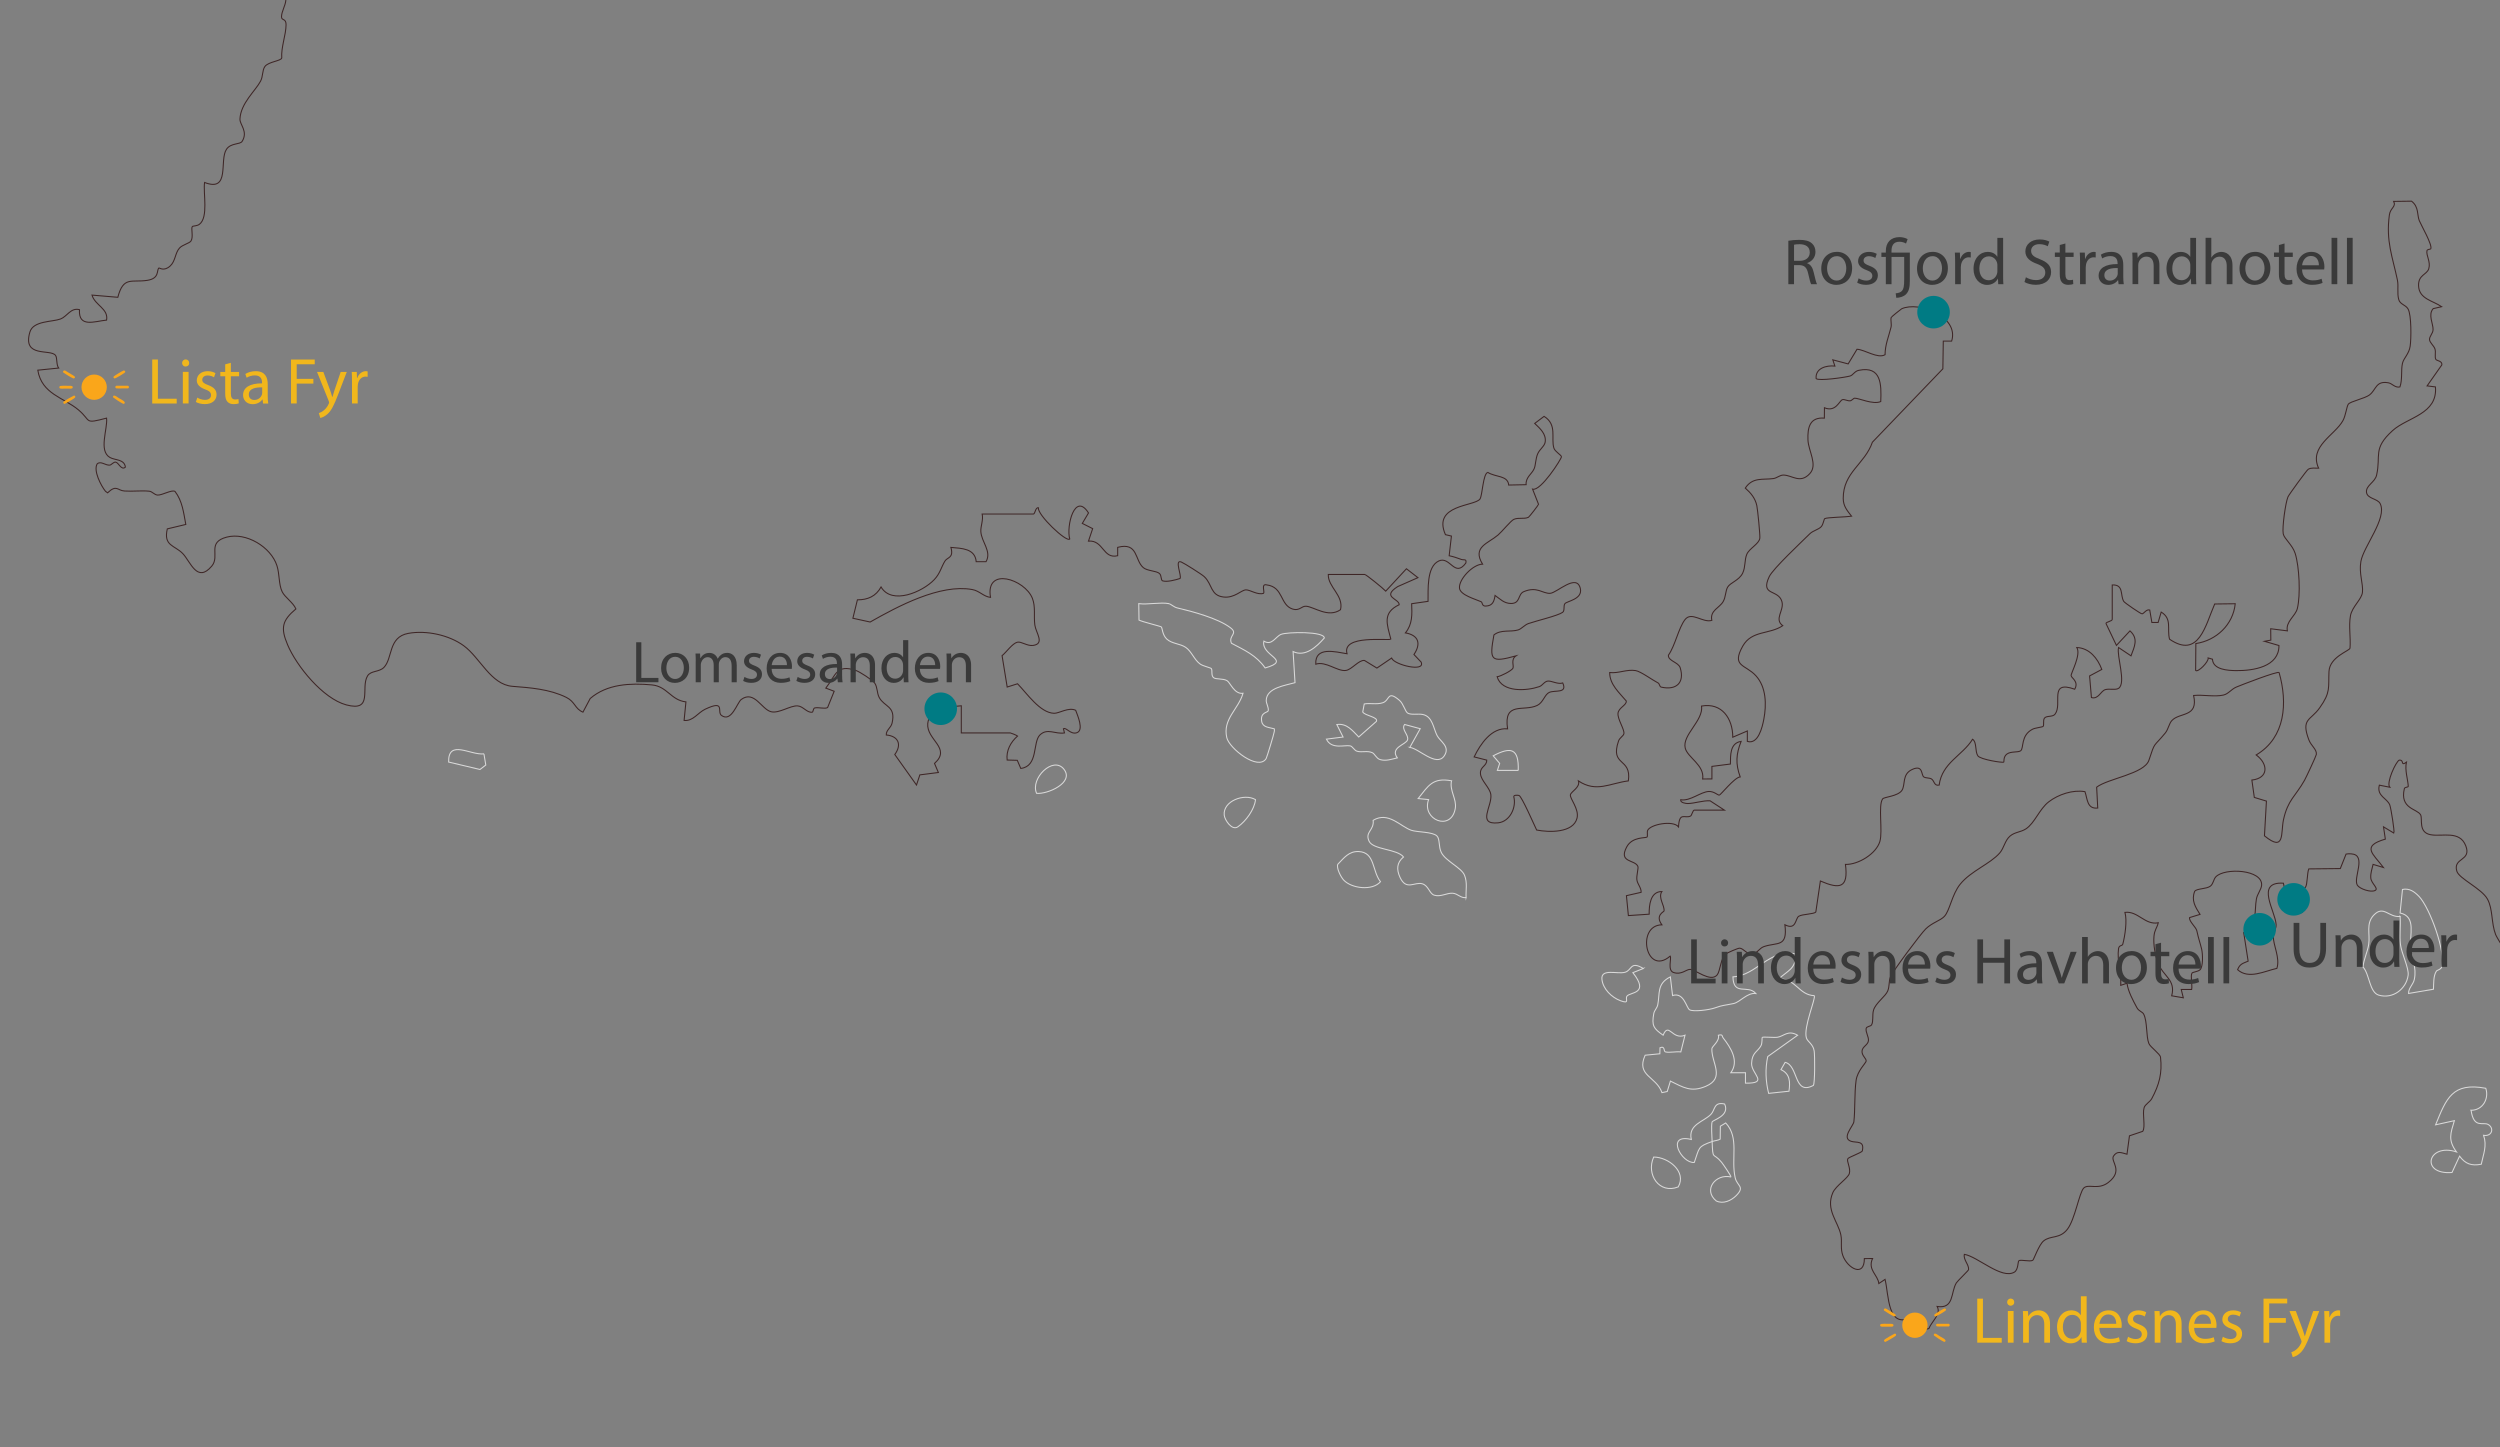 <?xml version="1.0" encoding="UTF-8"?>
<svg id="Layer_5" data-name="Layer 5" xmlns="http://www.w3.org/2000/svg" viewBox="0 0 953.2 551.82">
  <rect x="0" y="0" width="953.2" height="551.82" fill="#808080" stroke="none"/>
  <defs>
    <style>
      .cls-1 {
        fill: #faa61a;
      }

      .cls-2 {
        fill: #3a3a3a;
      }

      .cls-3 {
        fill: #007b84;
      }

      .cls-4 {
        stroke: #230000;
      }

      .cls-4, .cls-5 {
        fill: none;
        opacity: .7;
        stroke-miterlimit: 10;
        stroke-width: .4px;
      }

      .cls-5 {
        stroke: #fff;
      }

      .cls-6 {
        fill: #f1b71c;
      }
    </style>
  </defs>
  <path class="cls-4" d="M1103.82,375.12c-1.87-.07-10.08,1.82-10.61,1.3v-3.98s9.54,0,9.54,0c.2-3.91-2.21-4.87,0-8.74-3.55.59-13.81,1.22-11.84-5.06.31-.97,4.54-2.6,3.07-6.04l-6.33-1.63c6.15-11.4-7.22-12.42-5.57-2.83.2,1.18,1.6,2.16,1.45,3.08-.1.61-1.11,1.28-1.27,1.97-1.08,4.54,3.84,8.01,6.18,11.3h-5.57s.8,5.57.8,5.57c-1.54,1.39-12.36-6.9-11.15,1.57l-13.49.83,2.38,3.96c-1.81-.2-6.41.88-7.09-1.3-.33-1.04,1.97-12.65,3.11-14.2l-3.94-1.64c2.36-3.72.41-6.59.8-10.2.18-1.7,1.41-3.32,1.53-4.94.52-7.19-.55-5.5,1.66-13.37,1.57-5.58,1.11-12.28,6.34-15.92,1.19-.83,4.49-1.41,4.72-2.46-1.69-3.09-1.63-6.65-2.79-9.87-.93-2.6-3.74-5.75-4.18-7.74-2.11-9.36,1.12-17.57,9.43-22.04,1.26-.68,2.98-.2,4.38-1.19.7-.49,9.7-12.83,10.06-13.79.94-2.54.58-5.25,1.38-8.16,1.3-4.78,4.51-10.12,7.17-14.28l-3.15-1.98c.74,3.34-3.35,4.9-1.59,7.95l-2.26.1c-1.06,6.86-4.07,15.83-8.89,20.97-3.55,3.79-11.22,6.37-14.71,9.93-1.42,1.45-1.88,3.85-3.15,4.87-.87.69-1.95-.18-2-.09-.57,1.01-.62,8.01-.9,9.84-.3,1.9-2.63,9.18-1.49,10.04l2.37-.81.02,9.54,1.57-4.76c-.23,2.1.59,5.31-.37,7.17-.62,1.21-2.43,1.36-3.53,2.08-.62.41-.7,1.7-1.43,1.89-2.3.6-9.17-.79-9.61-.59-.11.05-.13.85-.47,1.06-.75.45-1.92.09-2.12.8-.47,1.66.64,3.82-1.16,5.88-1.54,1.77-1.79-2.16-3.55.4.8,2.87,3.38,1.82,5.18,3.57,1.5,2.39-1.55,4.43-1.1,6.58.42,2,5.17,6.66,6.04,9.07-1.34,1.98-1.03,8.07-1.74,9.07-.68.96-2.81.52-3.66,1.11-2.35,1.64.15,12.51.08,15.17-.04,1.64-1.38,2.65-1.39,3.15,0,.55,1.66,1.97,1.97,3.33.53,2.31,0,5.01.16,7.38l-7.58-2.35.43-10.36-8.65-1.7-.13-4.64c-1.68-.17-4.23.08-5.02-1.82-1.27-3.05,1.08-4.41,1.03-4.98s-1.91-.98-2.39-1.73c-1.38-2.13-.58-6.41-.71-8.96,2.7-.08,5.38-.57,7.12-2.82l-2.38-2.37,6.78-3.55-1.22-7.19,4.74-.04.83-3.93c-3.89.07-8.72-1.33-8.78,3.95l-2.34.02c-1.14-4.7-1.22-9.88-7.07-10.43l-.1-3.87-1.28,1.65-5.86-.86v18.29s-4.78,0-4.78,0l.04,2.81-5.6.36c-.02,2.34-.07,8.25-1.58,9.95-.8.9-6.06,2.86-7.39,2.64-1.47-.24-7.45-5-7.71-4.63l.78,5.56-5.56-1.58c-.44.4,4.98,9.22,5.65,10.48.34.64,1.49.7,1.53,1.17.17,1.86-1.28,5.46-.05,8.2-3.73.28-8.71,1.81-12.3,1.7s-7.31-2.87-11.52-1.67l.4-7.15c-2.72,1.78-1.67,4.83-2.74,7.48-.05.8-1.51.6-1.98.41-.57-.24-5.7-8.51-6.18-9.72-1.71-4.34-1.02-9.77-3.13-13.57-2.23-4.02-10.83-7.79-11.67-10.61-1.58-5.28,5.73-3.79,3.39-9.73-2.33-5.92-8.85-3.39-13.33-4.18-4.9-.86-3.02-6.05-3.89-7.62-1.3-2.32-8.01-2.25-6.18-9.97.15-.62,1.51-.49,1.49-.87-.13-2.62-1.37-6.12-.71-9.2-2.37,1.71-.69-1.03-2.76-.78-1.22.55-5,8.61-3.59,10.32l-3.97-.79c-1.09,4.19,2.96,4.93,3.98,7.54.46,1.19,1.91,10.28,1.57,10.74l-3.96-2.38.7,4.67c-9.35,2.74-4.66,5.59-.71,10.83l-3.96-1.19c-.39,1.72-1.02,3.34-.88,5.17.17,2.14,3.11,3.97,1.67,4.76-1.62.89-5.94-.62-6.78-1.98-1.74-2.8,3.73-11.61-2.36-11.97-.65-.04-1.32-.05-1.95.08l-2.2,5.53-12.02.13c-.67,1.64-.47,5.93-1.29,7.05-.83,1.13-3.5.37-4.39,1.95,1.16,1.22,4.85,6.25,3.15,7.54-.69.52-3.33-.15-4.04-1.1-.83-1.11-2.83-8.16-3.12-9.99-10.91-.66-2.98,10.72-2.77,15.78.07,1.72-1.03,2.91-1.06,4.45-.06,3.48,2.66,8.25,1.36,12.24-4.72,1.06-10.77,4.29-14.98.51.91-2.29,2.03-2.38,4.02-3.26l-1.69-10.89c5.42-3.13,3.99-8.17,4.85-12.84.33-1.81,1.82-3.6,1.97-5.13.59-6.07-14.12-6.91-17.49-3.24-.85.93-.91,2.65-2.05,3.51-1.5,1.13-5.2.86-5.97,1.97-1.37,3.49.27,5.98,2.03,8.79l-3.98,1.22c-.28,1.44,2.47,3.63,2.77,5.05.64,3.02,1.24,4.52,1.84,7.02.42,1.74.6,6.64-.61,7.82-.76.74-2.82.87-3.08,1.28-.65,1.02.19,4.71-.12,6.24h-3.98s.79,3.17.79,3.17l-4.43-.76c1.65-6.07-3.26-7.51-5.14-12.31-1.15-2.95-1.92-7.27-1.61-10.42.24-2.48,1.1-3.02,1.64-5.11-5.09.98-7.7-4.56-12.71-3.97.89,3.15.03,8.93-.83,12.15-.19.7-1.42.26-1.62,1.71-.62,4.65,1.11,9.34.86,13.96l2.37-.8c.43,3.13,2.28,6.53,3.8,9.35.71,1.31,2.11,1.55,2.55,2.4,1.49,2.88.88,8.62,2.02,11.29.57,1.33,4.27,3.94,4.41,5.14.72,6.1-.51,10.58-3.34,15.83-.71,1.31-2.52,2.15-2.91,3.45-.74,2.46.62,7.29-.53,9.01l-5.06,1.71-.94,7.01c-2.17-.56-3.74-1.47-5.2.81-1.04,2.1,3.94,5.42-1.91,9.96-3.89,3.02-7.65.37-9.39,2.15-1.69,1.73-3.32,11.91-6.2,15.66-2.95,3.83-6.34,2.28-9.06,4.46-1.8,1.44-3.78,7.16-4.14,7.39-1.14.7-4.63-.41-5.36.22-.34.29-.19,3.42-1.66,4.3-4.86,2.92-14.04-5.96-19.09-6.77-.45,2.1,1.84,3.95,1.61,5.84-.04.34-4.22,4.32-4.66,5.04-2.2,3.65-.78,9.99-7.31,9,1.6,2.97-2.05,5.61-3.16,8.4-1.39.89-7.49-1.68-6.38-4.44-9.5,5.08-8.85-8.34-10.33-14.3l-2.37,1.58c-.38-3.33-4.37-5.25-2.39-9.53l-3.13.03c0,7.31-6.39,3.71-8.17-1.06-1.08-2.9-.24-5.22-.79-7.95-1.03-5.1-5.91-9.61-3.06-16.14,1.13-2.6,5.79-5.52,6.29-7.27.6-2.1-1.13-4.7-.57-5.66.37-.64,5.36-2.32,5.52-2.99.93-4.09-2.25-2.99-4.27-3.65-3.81-1.25.85-5.82,1.05-7.46.52-4.34.18-10.89.85-15.77.5-3.63,3.7-6.57,3.83-7.34.17-.97-1.71-2.06-1.57-3.83s2.3-2.3,2.45-4.02c.13-1.44-1.16-3.27-.87-4.63.16-.76,1.68-.75,2.03-1.31.82-1.3.23-3.77.77-5.63.78-2.7,4.56-5.25,5.41-7.31.73-1.78.37-3.59,1.03-5.33.78-2.09,11.48-16.39,13.46-18.34,2.41-2.38,5.62-3.17,7.13-4.8,2.07-2.23,2.86-8.34,6.02-12.26,4.08-5.05,11.45-7.73,15.1-11.93,1.59-1.83,1.96-4.77,3.91-6.42,1.83-1.55,4.06-1.45,6.02-2.72,3.39-2.2,5.16-7.6,8.74-10.34,3.68-2.82,9.15-4.66,13.8-3.87.99,2.84.75,6.69,4.87,6.25l-.41-7.96c4.32-3.32,18.21-5.06,19.93-10.28,2.46-7.46,1.56-4.67,6.27-10.42,1.08-1.32,1.42-3.56,2.46-4.69,3.04-3.28,10.18-1.14,8.31-9.57,3.52-.37,8,.61,11.37-.16,1.88-.43,3.03-2.25,4.9-3.04,1.88-.8,15.73-6.16,16.32-5.54,3.27,11.44,2.51,24.76-8.73,31.41,4.63,3.43,4.8,8.86-1.65,9.58l.93,6.62,4.62,1.4-.75,13.24c7.9,6.48,6.18-1.16,7.25-6.11,1.67-7.67,4.64-9.02,8.01-15.04.65-1.16,4.43-9.23,4.52-9.88.26-1.9-2-3.28-2.86-5.58-3.05-8.13.62-7.27,4.11-12.16,4.27-5.97,3.3-7.72,3.57-13.85.24-5.6,7.76-7.86,8.02-8.92.31-3.97-.54-8.49.17-12.37.64-3.51,4.32-6.24,4.58-9,.31-3.25-1.38-7.17-.61-11.67,1-5.79,10.1-16.49,7.37-22.06-.98-1.99-4.98-1.84-5.23-4.39-.24-2.59,3.24-3.74,3.86-6.51,1.71-7.59-1.55-10.02,6.09-16.96,5.63-5.11,17.25-6.23,16.34-16.66l-3.18-.39,5.6-7.98c.31-1.54-1.96-1.59-2.26-2.11-.54-.93.09-2.75-.35-4.02-.43-1.24-1.96-2.37-2.06-3.5-.11-1.26,1.29-2.34,1.35-3.81.09-2.21-2.02-5.73.05-8.04l3.22-.74c-3.32-2.3-8.63-2.91-8.8-7.98-.14-4.22,3.19-4.17,3.89-6.51.79-2.64-1.06-5.04-.69-6.87.11-.55,1.36-.52,1.44-.67.75-1.44-3.59-8.89-4.37-10.78-.86-2.1-.12-5.33-2.97-7.42l-6.79.09c1.02,2.06-1.27,2.46-1.64,5.12-1.38,10.12,1.24,16.08,3.06,24.86.5,2.44-.18,4.96.51,7.45.52,1.89,2.61,1.95,3.55,3.58,1.31,2.27,1.22,11.28.81,14.16-.43,3.02-2.49,4.55-2.95,6.59-.6,2.66.05,6.13-.96,8.98-1.84.44-2.92-1.32-4.42-1.58-4.85-.86-4.6,2.69-7.21,4.65-1.79,1.34-7.2,2.43-8.03,3.49-.64.81-.98,4.31-2.07,6.28-3.08,5.59-13.08,9.84-9.27,18.15-1.3.04-2.77-.31-3.97.41-.56.34-7.36,9.66-7.73,10.55-.94,2.27-2.25,11.74-1.79,14.07.37,1.86,3.49,4.17,4.53,7.39,1.62,5.05,2.11,15.95.85,21.07-.72,2.92-4.52,4.98-3.81,8.52l-6.35-.8.05,4.34-2.43.44,5.53,1.61c.06,8.13-9.77,9.63-16.28,9.57-3.29-.03-8.85-.36-9.08-4.35l-1.63-.48c.25,1.46-3.97,5.7-4.78,4.76l.08-10.25c7.83-1.18,14.18-7.17,15.02-15.18l-7.84.1c-3.49,8.02-6.02,21.07-17.21,13.42-1.04-4,1.05-7.76-3.18-10.34l-1.18,3.97h-2.38s-.81-4.77-.81-4.77c-1.33-.35-2.13,1.34-2.93,1.48-.42.07-6.61-4.18-6.95-4.71-1.49-2.32.12-6.53-4.42-6.31v13.12c0,.71-2.51,1.01-2.38,1.58l3.98,8.35,5.16-5.54c3.34,3,1.68,6.07.39,9.52l-4.75-3.18c-.77,3.26,2.99,13.51.04,15.55-1.11.77-3.53.07-5.06.5-1.79.51-2.64,3.82-5.32,3.03l-.7-8.24,4.66-2.48c-1.59-4.27-4.72-8.13-9.52-8.36,1.68,2.81-2.28,9.77-2.18,10.74.09.89,3.05,2.23,1.37,5.16-10.13-3.61-4.47,5.71-7.53,9.55-.92,1.16-3.33.43-4.04,1.54-.55.85-.06,2.57-.47,3.08-.24.3-3,.54-4.07,1.1-4.57,2.38-3.2,7.28-4.51,8.21-.98.7-3.67.15-5.17,1.2-1.5,1.05-1.08,2.92-1.27,3.11-.37.36-8.94-.99-9.87-2.39-1.15-1.72-.32-5.24-2.01-6.32-3.86,6.24-11.65,8.94-12.74,17.48-2,.42-1.77-1.68-2.99-2.38-.74-.42-2.14-.25-2.85-.72-1.11-.74-.19-4.82-4.47-2.85-3.98,1.83-2.46,5.92-3.92,8.01-1.54,2.2-6.78,2.47-7.31,3.19-1.8,2.47.11,12.28-1.07,16.25-1.4,4.71-8.29,8.9-13.12,8.74,1.16,8.97-2.04,9.57-9.56,6.33l-1.73,11.79c-.58.88-5.15.8-6.51,1.65s-.91,5.48-5.28,3.25c1.06,8.72-2.81,6.55-8,8.31-1.71.58-2.74,2.71-4.37,2.87-2.13.2-3.33-2.12-4.85-2.27-.62-.06-4.77,1.77-5.28,2.19-2.06,1.7-2.14,6.56-3.33,8-2.51,3.03-8.37-2.12-10.35-2.1-1.46.01-3.3,2.19-6.25,1.2-2.45-.76-.73-5.44-1.31-6.26-9.3,7.93-13.07-11.76-3.17-11.93-2.68-3.62.78-4.96.82-5.26.27-2.14-2.37-5.06-.83-7.44-4.46.05-4.86,5.28-4.85,8.65l-7.92.53-.74-7.59,5.61-1.28c.06-1.78-1.39-3.08-1.62-4.75s.68-4.47.37-5.16c-1.16-2.62-7.5-1.33-4.25-7.4,2.15-4.02,7.3-3.27,7.75-3.77.33-.37-.07-1.84.23-2.52,1.02-2.31,9.65-3.97,11.77-1.37.32-5.98,2.48-2.96,4.63-4.14.4-.22.87-2.22,1.34-2.22h11.53l-5.46-3.56c-2.69-.17-5.99,1.01-8.48,1.04-.72,0-2.92-.28-2.75-1.44,3.66.64,7.65-3.07,10.81-3.16,1.9-.05,3.36,1.44,3.91,1.4s5.78-6.75,7.98-6.96c-1.81-5.03-1.57-8.65.35-13.53-4.3.63-4.02,5.37-4.08,8.63l-7.05.9v4.78s-3.52.02-3.52.02c.77-5.29-5.74-8.14-6.65-11.76-1.25-5.01,6.96-10.42,6.23-16.05,7.74-1.37,11.88,4.74,11.9,11.88l5.55-2.38v3.98c4.1,1.28,5.69-5.31,6.28-8.43,1.06-5.54.97-12.29-3.06-16.65-4.01-4.34-9.39-3.38-4.97-11.25,3.43-6.1,10.17-4.37,15.25-7.79-3.42-2.49.62-5.83-.31-9.16-1.35-4.88-8.38-2.02-4.85-9.53,1.42-3.02,12.25-13.15,15.46-16.33,1.29-1.28,3.36-1.59,4.4-2.76.76-.85.99-2.84,1.32-3.04.79-.49,8.5-.61,10.22-.92-1.65-2.1-3.16-3.84-3.18-6.74-.06-10.06,8.19-13.01,11.12-21.48l26.87-27.98.16-10.57h3.19c2.94-9.46-12.62-15.31-19.07-12.31-.24.11-3.94,3.08-4,3.33-.25,1.09.24,2.57-.05,3.73-.9,3.58-2.24,6.6-2.27,10.44-2.75,1.64-7.7-1.92-10.69-2.08l-3.38,5.59-5.85-1.55.79,2.37c-3.32-.33-7.5.85-7.15,4.77.89,1.03,11.14-.46,12.93-.97,1.21-.35,1.68-1.84,3.37-2.18,8.55-1.74,8.62,5.34,8.34,11.91-2.92,1.29-8.39-1.33-9.94-1.28-.49.02-1.12.94-1.7,1-1.04.11-2.16-.65-2.95-.44-1.19.32-2.51,4.91-6.88,3.09l-.03,3.95c-5.56-.43-6.43,3.56-6.26,8.25.16,4.32,3.8,9.51.74,12.87-3.7,4.07-6.73.61-10.1.59-1.39,0-2.44,1.15-3.86,1.34-4.09.55-7.83-.62-10.67,3.62,2.12,1.88,3.8,3.85,4.4,6.71.33,1.58,1.27,11.1,1.15,12.35-.21,2.19-4.05,3.96-4.97,6.18-.94,2.25-.44,4.77-1.57,7.17-1.32,2.79-4.74,3.62-5.75,5.38-.83,1.45-.67,3.68-1.68,5.47-1.37,2.44-5.14,3.37-4.34,7.19-3.46,1.04-7.74-3.55-10.23-.29s-3.71,9.84-6.32,13.57c-.21,2.17,3.85,2.68,4.49,4.77,1.78,5.76-1.53,8.7-7.24,7.39-.65-.15-.65-1.3-1.13-1.55-2.31-1.19-6.63-4.42-8.63-4.75-3.39-.55-6.51,1.13-9.88.75-.02,4.53,3.65,7.65,6.31,10.83.28,1.55-2.92,2.55-3.14,4.69-.23,2.3,2.58,6.23,2.24,7.82-.17.82-1.63,1.56-2.02,2.7-3.4,9.9,5.01,6.19,3.73,15.26-7.07.9-12.18,4.56-19.03.03.74,2.47-2.82,4.01-3.07,5.28-.28,1.42,3.38,5.38,2.53,8.88-1.4,5.74-10.73,5.47-15.4,4.55-.9-1.84-5.68-12.84-6.72-13.17-.39-.12-2.04-.28-2,.47,1.08,4.1-1.51,9.49-5.93,9.95-8.25.85-2.25-6.4-2.81-10.73-.36-2.74-3.82-5.34-3.97-8.09-.15-2.68,2.47-2.76,2.39-5.09l-4.79-1.22c2.37-4.91,6.69-11.3,12.74-10.7-1.57-10.69,6.1-6.42,11.33-8.94,2.28-1.1,2.81-4.19,4.58-4.96,2.2-.96,7,.52,5.13-3.59-1.84.6-4.18-.82-5.6-.73s-2.06,1.68-3.33,2.12c-4.83,1.67-14.29,2.31-16.09-3.76,1.4-.16,5.46-2.28,6-3.2s-.92-3.29,1.16-4.75c-9.61,2.64-10.18,1.8-8.38-7.99,2.66-2.17,6.31-1.03,9.22-1.91,1.29-.39,2.48-1.92,3.93-2.43,2.85-1,11.27-2.99,13.04-4.28.9-.66.24-2.36.85-3.27.66-1.01,6.86-1.67,5.91-5.8-1.37-5.97-8.93,1.67-11.51,1.82-2.89.17-5-2.8-10.1-.62-2.3.99-1.16,4.57-4.92,4.49-2.59-.06-4.06-1.7-5.98-3.06-.38,2.35-.96,3.98-3.61,4.05-1.49.04-1.12-1.38-1.72-1.66-2.09-.96-7.98-2.52-8.24-5.18-.33-3.36,5.11-9.08,8.79-9.15-4.02-6.57,2.08-7.82,5.94-11.13,1.5-1.28,4.84-5.43,5.99-5.94,1.83-.8,3.89,0,5.57-.79.33-.16,3.75-4.59,3.85-4.95l-2.27-5.78c3.04.96,11.01-11.49,11-12.34,0-.66-2.48-1.95-2.89-3.34-1.14-3.84,1.36-8.91-3.73-12.07l-3.57,2.69c1.99,1.91,4.45,4,3.99,7.11-.23,1.54-2.07,2.72-2.82,4.4-.89,1.99-.74,4.26-1.39,5.77-.84,1.99-3.28,3.24-3.06,6.08l-6.63.14c-.35-3.74-5.04-2.94-7.96-4.82-1.86.4-2.05,8.78-3,10.14-1.96,2.83-18.25,2.06-13.17,13.59l2.28.54-.86,7.5c1.56.31,3.12.84,4.61,1.4,1.01.37,2.12-.36,1.75,1.38-4.26,5.79-6-2.79-10.31-.79-4.75,2.2-4,11.21-4.1,15.4l-6.25.9c.17,4.06.33,7.82-2.38,11.12,5.05.9,6.04,4.09,3.26,8.25l2.73,2.89c1.76,3.99-10.3,1.06-11.26-1.53l-5.6,3.81-4.76-2.91c-2.2-.2-4.82,3.51-7.09,3.82-3.22.44-7.61-3.65-11.46-2.4-.35-6.86,7.43-4.71,11.92-3.97-2.09-7.47,15.91-4.82,16.7-5.58-1.46-5.7-3.31-10.01,3.19-13.12.02-2.34-6.92-2.85-.57-6.91l7.71-3.4-4.38-3.39-7.89,8.52c-.96-1.03-7.49-6.34-8-6.34h-13.91c-.15,4.8,5.95,7.99,4.67,13.42-4.7,3.27-10.03-1.09-13.15-1.32-1.67-.12-2.53,1.88-5.05,1.1-4.95-1.52-3.48-8.4-9.93-9.23-2.24-.58-.72,2.7-1.19,3.19-2.23.81-5.22-1.37-6.77-1.3-1.77.08-4.37,3.22-8.52,2.73-5.06-.6-4.18-4.81-7.37-7.79-.93-.87-7.67-5.14-8.75-5.56-2.68-1.07.25,5.26-.45,6.28-1.74.57-4.94,1.42-6.61.92-.82-.25-.34-2.02-1.26-2.83-1.16-1.02-4.66-.95-6.15-2.23-3.34-2.84-1.92-9.82-9.77-7.73v3.19c-5.62,1.37-5.38-6.01-11.13-5.58l1.59-4.75-3.95-1.99,2.37-3.99c-5.22-8.17-8.55,5.02-7.16,9.95-1.22,1.37-12.46-9.29-11.93-11.91-1.21-.28-1.19,2.38-1.98,2.38h-19.48c.51,2.19-.62,4.7-.51,6.64.22,4.06,4.24,7.57,1.98,11.53h-3.74c-.44-5.09-5.61-5.08-9.65-5.45,1.17,4.14-1.36,3.68-2.29,5.23-1.41,2.33-1.84,4.73-4.08,7.08-4.47,4.7-16.14,9.75-20.26,2.79-1.98,3.52-5,4.9-9.02,4.89l-1.72,7.02,6.58,1.44c10.43-5.91,26.64-14.65,38.95-12.38,2.76.51,4.29,2.68,6.94,2.99-2.04-11.89,13.09-6.92,15.96.34,1.28,3.23.49,6.77.94,10.19.4,3,3.91,7.14-.65,7.78-2.27.32-4.48-1.57-6-1.23-1.89.43-4.26,3.87-5.84,5.14l1.95,11.96,3.95-1.25c3.55,3.62,8.55,11.1,13.93,11.26,1.89.06,5.57-2.43,8.23-1.15.7,1.93,3.27,7.63.41,8.57-2.36.78-4.07-2.23-5.08-1.52l.4,1.59c-3.49.57-6.51-1.98-9.35.76s-.56,11.99-7.31,12.77l-1.33-3.09-3.87-.11c-.43-3.58,1.35-6.85,3.98-9.15-.43-.34-2.63-1.19-2.78-1.19h-18.68v-10.34c-4.37.35-12.29,1.19-12.79,6.75-.57,6.29,9.17,9.32,2.58,15.23l1.47,3.46-7.06.9-1.28,3.87-8.28-11.63c2.77-3.77,1.39-7.03-3.25-7.45-.07-1.9,1.78-2.65,2.22-4.53,1.53-6.59-3.02-6.12-4.94-9.83-.86-1.66-.61-3.89-1.7-5.45-.76-1.09-5.68-4.28-7.14-4.78-7.45-2.52-7.61,1.73-11.48,6.72l3.18,1.2-2.51,6.22c-1.01.61-3.46-.19-4.91.14-.61.14-.53,1.57-.97,1.63-2.02.26-3.4-2.27-5.56-2.41-2.78-.18-7.06,2.95-10.08,2.23-3.67-.88-6.41-8.33-11.4-4.68-1.53,1.12-3.73,8.92-7.55,6.08-1.8-1.34,1.66-6.09-6.21-2.36-2.77,1.31-4.6,4.63-8.03,4.28l.7-7.07c-5.78-.67-7.1-5.93-12.99-6.48-8.17-.75-17.08-.37-23.51,5.18l-2.77,5.21c-3.1-1.3-2.95-3.94-6.31-5.62-6.39-3.18-13.8-3.69-20.58-4.23-8.24-.66-12.27-10.86-18.55-15.47-5.62-4.12-14.28-5.96-21.14-4.72-7.71,1.39-5.91,9.5-9.29,12.97-1.83,1.88-4.99,1.15-6.27,3.27-2.72,4.53,2.33,13.83-8.11,11.02-8.88-2.39-18.93-14.75-22.37-22.94-2.71-6.45-2.09-9.18,3.18-13.65-1.04-2.44-4.22-4.43-5.24-6.55-1.35-2.8-.94-6.66-1.99-9.93-2.31-7.17-11.76-12.82-19.14-10.89-7.75,2.02-2.44,7.17-5.7,11.04-5.61,6.65-8.1-1.7-11.07-4.77-3.15-3.25-7.42-2.86-5.89-9.41l7.05-1.69c-.83-4.44-1.31-8.97-4.12-12.6-1.27-.73-4.94,1.51-6.65,1.4-1.2-.08-2.01-1.37-3.18-1.48-3.13-.3-6.31.15-9.46-.07-2.67-.19-2.96-2.58-6.41.69l-.8-.58c-1.74-2.15-4.68-7.89-3.18-10.44,1.39-1.27,3.14.63,4.81.46.66-.07,1.42-1.27,2.26-1.14,1.12.18,2.19,3.33,3.7,1.89-.42-3.07-3.88-2.54-5.88-3.66-4.43-2.5-.86-10.8-1.29-15.01-8.85,2.3-5.61,1.16-10.75-3.16-5.6-4.71-13.97-5.97-15.48-15.12l7.95-.81c-.96-1.32-.48-3.8-1.16-4.79-1.82-2.66-12.77,1.09-9.8-8.95,1.29-4.36,8.57-3.79,11.71-4.98,2.45-.93,3.9-4.42,7.19-3.54-.42,7,5.73,4.44,10.34,3.97.75-4.39-4.42-5.6-5.57-9.53l9.85.84c2.14-8.13,5.2-5.56,11.17-6.45,4.77-.71,3.57-3.74,4.45-4.72.16-.18,1.93,1.47,4.36-.78,2.05-1.9,1.82-4.91,3.53-6.81,1.19-1.32,3.84-1.8,4.41-2.74.98-1.61-.11-4.81.5-5.48.21-.24,1.85-.2,2.69-.85,3.52-2.67,1.39-11.85,1.97-15.95,9.92,3.84,5.5-8.49,8.37-12.69,1.68-2.45,5.16-1.71,5.95-2.98,2.35-3.77-.92-6.34-.83-8.51.25-6.04,6-10.85,7.87-14.48.97-1.88.6-4.08,1.62-5.53,1.32-1.86,6.15-2.11,6.44-3.27-.28-4.08,1.59-8.71,1.65-12.62.04-2.63-1.75-1.53-1.74-3.08,0-2,1.46-4.11,1.67-6.4"/>
  <path class="cls-5" d="M578.87,293.74c.28-8.4-2.75-9.15-9.54-5.56l2.46,2.88-.87,2.67h7.95Z"/>
  <path class="cls-5" d="M684.6,363.7c.29,5.71-2.95,6.29-6.36,9.53,6.63-.09,7.48,6.1,13.5,6.4.67.94-4.2,12.14-3,16.1.47,1.55,2.53,2.24,2.97,4.99.27,1.71.3,12.26-.3,13.12-7.56,4.01-5.61-7.57-10.77-8.79l-1.59,2.78c3.48,1.63,3.54,4.67,3.05,8.23l-7.75.82c-1.15-4.51-1.36-9.43-.35-14.03l11.39-8.13c-3.6-2.12-5.17.32-7.59.75-1.36.24-5.59-.24-5.89.07-.16.17.06,2.1-.45,3.1-1.18,2.3-3.5,2.61-3.61,6.84-.11,4.01,6.77,7.63-2.34,7.51v-3.98s-5.57,0-5.57,0c3.24-4.5-.03-9.54-2.95-13.3-.51-.66.01-1.45-1.81-1,.61,2.19-2.45,4.26-2.48,5.14-.19,5.37,5.2,11.12-2.3,14.33-5.62,2.4-8.55.44-13.51-1.98l-1.21,3.97-2,.43c-2.2-6.27-9.97-6.36-6.42-14.27l5.61-.55.05-2.3c2.07-.83,1.27,1.42,2.1,1.6,1.66.37,4.04-.24,5.84-.01l1.59-6.35c-4.94,1.97-6.14-5.24-8.35-.02-3.6-2.56-4.42-3.53-3.54-8.3.22-1.18,1.25-2.02,1.5-3.26.87-4.25-.43-8.08,4.81-10.68l.84,7.12c4.35-1.41,5.26,4.71,6.49,5.43,1.48.86,7.66,0,9.56-.69,3.36-1.2,3.59-.91,7.21-1.69,2.56-.56,5.23-4.27,8.51-3.82-3.13-3.61-8.53,1.15-8.75-6.35,9.08-.51,13.98-10.94,23.85-8.75Z"/>
  <path class="cls-5" d="M445.71,230.14c.57.11,1.92,1.36,3.13,1.64,5.85,1.37,15.53,3.95,20.28,7.55,3.13,2.38-.86,2.87.39,5.92,5.05,2.67,9.47,4.6,12.87,9.43,10.48-3.02-1.73-4.54-.49-10.23,3.08,1.88,4.39-1.7,6.56-2.58,2.33-.95,16.51-1.19,16.48,1.39-2.9,3.32-7.24,7.39-11.9,5.17l.73,11.86c-3.59,1.07-10.87,1.88-10.97,6.78-.02,1.2,1,2.69.76,3.88-.17.85-3.1.51-2.49,4.11.4,2.35,2.93,2.26,4.79,2.82.13.37.04.72,0,1.1-.08.8-2.82,9.81-3.1,10.26-3.02,4.81-14.05-3.87-15-7.98-1.64-7.13,4.4-10.74,6.19-16.92-3.35.44-4.83-4.09-6.11-4.83-1.51-.87-4.14-.42-5.07-1.1-1.1-.81-.41-2.76-.89-3.47-.25-.37-3.06-.92-4.24-1.73-2.24-1.54-3.32-4.88-5.54-6.38-2.18-1.47-5.21-1.34-7.19-3.14-1.72-1.57-1.74-4.34-2.11-4.65-.34-.29-7.27-1.96-8.51-2.61l-.09-6.27c3.46.45,8.29-.63,11.53,0Z"/>
  <path class="cls-5" d="M558.99,342.23c-2.07.31-3.13-1.54-5.15-1.66-2.25-.13-4.52,1.51-7.01.74-1.82-.57-2.15-3.62-4.51-4.33-2.95-.89-6.12,2.79-8.54-2.51-1.35-2.96-1.25-5.54,1.35-7.73-2.44-3.08-11.52-2.72-13.1-5.96-1.75-3.6,1.99-4.17,1.53-8.01,5.84-3.51,10.42,2.42,14.58,3.81,2.3.77,8.13.53,9.75,2.18,1.17,1.19.56,4.12,1.66,6.29,1.66,3.29,7.67,5.77,8.84,8.65s.46,5.69.6,8.54Z"/>
  <path class="cls-5" d="M537.53,284.98l3.97-7.14-5.95-1.61c-1.41,1.87,1.68,4,1.12,5.85s-6.79,2.89-3.91,6.88c-2.14.5-4.36,1.33-6.6.64-1.38-.42-1.96-2.17-2.95-2.62-1.9-.86-3.96,0-5.8-.55-1.09-.33-1.71-1.88-2.63-2.05-2.17-.41-7.11,1.46-9.05-2.56l6.35-.81-2.38-4.76c3.88-.55,5.93,2.32,8.35,4.75l6.75-5.96c.72-1.72-4.3-2.08-5.22-3.57l.58-3.07c2.33-.41,4.77.31,7.08-.46,2.74-.91,1.66-4.94,6.36-.9,1.5,1.29,2.19,4.29,3.11,4.84,1.38.83,4,.16,5.81.55,3.72.79,3.98,5.27,5.44,8.07,1.17,2.23,5.09,4.15,2.7,7.69-2.99,4.44-9.77-2.91-13.15-3.22Z"/>
  <path class="cls-5" d="M652.8,435.24c-5.57,2.01-4.75,2.16-6.8,7.98-4.77.51-11.18-11.19-1.15-8.77-1.23-5.76,4.69-6.67,7.51-9.59,1.65-1.71,1.01-4.87,5.21-3.92,2.11,4.57-4.61,6.07-4.8,6.88-.34,1.44-.04,5.56.03,7.42.99-.36,2.13-.36,3.07-.9l.07-4.94,2.04-1.24c5.3,5.68,1.91,13.46,3.62,20.93.72,3.17,3.86,3.31.33,6.82-1.89,1.88-4.93,3.27-7.55,1.99-5.18-4.21-.2-10.48,5.57-9.15.27-.19-2.98-4.9-3.54-5.59-3.34-4.09-3.31-.35-3.61-7.92Z"/>
  <path class="cls-5" d="M512.36,335.6c-1.06-1.11-2.9-4.62-2.28-6.07,2.36-2.41,4.19-5.01,7.96-4.85,6.29.27,5.06,7.37,8.31,11.5-3.07,3.54-10.93,2.62-13.99-.58Z"/>
  <path class="cls-5" d="M553.43,297.71c-.82,3.78,2.06,6.93,1.44,10.53-1.55,8.98-12.94,4.3-10.18-3.37l-3.97-.4c3.94-4.92,5.49-8.08,12.72-6.77Z"/>
  <path class="cls-5" d="M626.56,369.27l-3.97,1.59c6.45,8.18-1.04,7.33-2.25,8.94-.8,1.07,1.21,3.13-2.49,1.75-3.33-1.24-6.65-4.43-7.06-8.12-.48-4.35,5.96-1.87,8.85-2.74,2.65-.8,1.93-4.43,6.92-1.42Z"/>
  <path class="cls-5" d="M639.88,452.54c-7.25,2.89-12.35-4.79-9.36-11.38,5.52,0,12.69,5.53,9.36,11.38Z"/>
  <path class="cls-5" d="M478.7,304.88c-.38,3.76-3.72,8.29-6.73,10.37-2.3,1.58-5.02-2.67-5.2-4.46-.53-5.38,7.63-8.42,11.93-5.91Z"/>
  <path class="cls-5" d="M395.23,302.48c-2.5-5.63,6.29-14.37,10.4-9.22s-6.31,9.66-10.4,9.22Z"/>
  <path class="cls-5" d="M942.17,423.33c1.06,7.24,4.61,4.22,6.6,5.46,2.32,1.44,1.32,4.61-1.82,4.09,1.35,4.06-.07,7.07-.89,11.02-3.77.71-6.02-.08-8.27-3.08l-2.89,6.23c-12.27.98-9.32-11.42,1.7-7.85-3.32-4.55-2.24-7.03-.8-11.91l-7.15,1.58c4.11-10.1,6.37-16.3,19.12-13.93,1.33,3.87-1.09,8.39-5.6,8.39Z"/>
  <path class="cls-5" d="M915.11,349.42c.27,3.5-.29,7.13.12,10.61s3.31,9.06,2.94,11.84c-.7,5.2-5.82,9.14-11.2,7.56-3.58-1.05-3.5-8.06-6-10.73.27-2.99,1.72-5.69,2.17-8.66.59-3.94-1.17-7.9,1.96-11.15,3.73-3.89,5.66,1.01,10.02.54Z"/>
  <path class="cls-5" d="M928.92,370.3c-1.17,1.87-.97,4.74-1.09,6.87l-9.5,1.62c-.07-2.03,1.8-3.43,2.2-5.34.98-4.72-.99-7.57-1.4-11.75-.51-5.22,2.34-12.21-4.03-13.6l.92-8.98c2.64-.54,4.59.88,6.32,2.68,4.05,4.23,10.42,21.49,8.58,26.96-.33.97-1.7,1.07-1.99,1.54Z"/>
  <path class="cls-5" d="M184.51,287.43l.71,4.25-2.21,1.71-11.96-2.84c-.18-8.83,8.35-2.51,13.47-3.12Z"/>
  <g>
    <path class="cls-2" d="M681.87,91.8c1.09-.22,2.66-.35,4.16-.35,2.32,0,3.81.42,4.85,1.37.85.75,1.32,1.89,1.32,3.19,0,2.22-1.39,3.68-3.16,4.28v.07c1.29.45,2.07,1.64,2.46,3.38.55,2.34.95,3.96,1.29,4.61h-2.24c-.27-.47-.65-1.92-1.12-4.01-.5-2.32-1.39-3.19-3.36-3.26h-2.04v7.27h-2.17v-16.55ZM684.04,99.44h2.21c2.31,0,3.78-1.27,3.78-3.19,0-2.17-1.57-3.11-3.86-3.14-1.05,0-1.79.1-2.14.2v6.12Z"/>
    <path class="cls-2" d="M706.18,102.22c0,4.46-3.09,6.4-6,6.4-3.26,0-5.77-2.39-5.77-6.2,0-4.03,2.64-6.4,5.97-6.4s5.8,2.51,5.8,6.2ZM696.63,102.35c0,2.64,1.52,4.63,3.66,4.63s3.66-1.97,3.66-4.68c0-2.04-1.02-4.63-3.61-4.63s-3.71,2.39-3.71,4.68Z"/>
    <path class="cls-2" d="M708.65,106.11c.65.42,1.79.87,2.89.87,1.59,0,2.34-.8,2.34-1.79s-.62-1.62-2.24-2.21c-2.17-.77-3.19-1.97-3.19-3.41,0-1.94,1.57-3.53,4.16-3.53,1.22,0,2.29.35,2.96.75l-.55,1.59c-.47-.3-1.35-.7-2.46-.7-1.29,0-2.02.75-2.02,1.64,0,1,.72,1.44,2.29,2.04,2.09.8,3.16,1.84,3.16,3.63,0,2.12-1.64,3.61-4.5,3.61-1.32,0-2.54-.32-3.38-.82l.55-1.67Z"/>
    <path class="cls-2" d="M719.03,108.35v-10.38h-1.69v-1.67h1.69v-.65c0-3.19,1.87-5.25,5.25-5.25,1.12,0,2.44.35,3.06.8l-.62,1.67c-.52-.37-1.47-.7-2.54-.7-2.32,0-2.99,1.62-2.99,3.53v.6h6.99v10.93c0,2.34-.37,3.86-1.44,4.95-.95.97-2.56,1.37-3.73,1.37l-.22-1.72c1.02-.08,1.87-.35,2.39-.92.6-.7.85-1.64.85-4.53v-8.41h-4.83v10.38h-2.17Z"/>
    <path class="cls-2" d="M742.69,102.22c0,4.46-3.09,6.4-6,6.4-3.26,0-5.77-2.39-5.77-6.2,0-4.03,2.64-6.4,5.97-6.4s5.8,2.51,5.8,6.2ZM733.13,102.35c0,2.64,1.52,4.63,3.66,4.63s3.66-1.97,3.66-4.68c0-2.04-1.02-4.63-3.61-4.63s-3.71,2.39-3.71,4.68Z"/>
    <path class="cls-2" d="M745.45,100.06c0-1.42-.03-2.64-.1-3.76h1.92l.08,2.37h.1c.55-1.62,1.87-2.64,3.34-2.64.25,0,.42.03.62.08v2.07c-.22-.05-.45-.08-.75-.08-1.54,0-2.64,1.17-2.94,2.81-.05.3-.1.65-.1,1.02v6.42h-2.17v-8.29Z"/>
    <path class="cls-2" d="M763.75,90.68v14.56c0,1.07.02,2.29.1,3.11h-1.97l-.1-2.09h-.05c-.67,1.34-2.14,2.37-4.11,2.37-2.91,0-5.15-2.46-5.15-6.12-.02-4.01,2.47-6.47,5.4-6.47,1.84,0,3.09.87,3.63,1.84h.05v-7.19h2.19ZM761.56,101.2c0-.27-.02-.65-.1-.92-.32-1.39-1.52-2.54-3.16-2.54-2.27,0-3.61,1.99-3.61,4.65,0,2.44,1.2,4.46,3.56,4.46,1.47,0,2.81-.97,3.21-2.61.08-.3.1-.6.1-.95v-2.09Z"/>
    <path class="cls-2" d="M772.43,105.71c.97.6,2.39,1.09,3.88,1.09,2.22,0,3.51-1.17,3.51-2.86,0-1.57-.9-2.46-3.16-3.34-2.74-.97-4.43-2.39-4.43-4.75,0-2.61,2.17-4.55,5.43-4.55,1.72,0,2.96.4,3.71.82l-.6,1.77c-.55-.3-1.67-.8-3.19-.8-2.29,0-3.16,1.37-3.16,2.51,0,1.57,1.02,2.34,3.34,3.23,2.84,1.1,4.28,2.46,4.28,4.93,0,2.59-1.92,4.83-5.87,4.83-1.62,0-3.38-.47-4.28-1.07l.55-1.82Z"/>
    <path class="cls-2" d="M787.49,92.84v3.46h3.14v1.67h-3.14v6.5c0,1.49.42,2.34,1.64,2.34.57,0,1-.07,1.27-.15l.1,1.64c-.42.17-1.1.3-1.94.3-1.02,0-1.84-.32-2.36-.92-.62-.65-.85-1.72-.85-3.14v-6.57h-1.87v-1.67h1.87v-2.89l2.14-.57Z"/>
    <path class="cls-2" d="M793.08,100.06c0-1.42-.03-2.64-.1-3.76h1.92l.08,2.37h.1c.55-1.62,1.87-2.64,3.34-2.64.25,0,.42.03.62.08v2.07c-.22-.05-.45-.08-.75-.08-1.54,0-2.64,1.17-2.94,2.81-.05.3-.1.65-.1,1.02v6.42h-2.17v-8.29Z"/>
    <path class="cls-2" d="M807.77,108.35l-.17-1.52h-.07c-.67.95-1.97,1.79-3.69,1.79-2.44,0-3.68-1.72-3.68-3.46,0-2.91,2.59-4.5,7.24-4.48v-.25c0-.99-.27-2.79-2.74-2.79-1.12,0-2.29.35-3.14.9l-.5-1.44c1-.65,2.44-1.07,3.96-1.07,3.68,0,4.58,2.51,4.58,4.93v4.5c0,1.05.05,2.07.2,2.89h-1.99ZM807.45,102.2c-2.39-.05-5.1.37-5.1,2.71,0,1.42.95,2.09,2.07,2.09,1.57,0,2.56-1,2.91-2.02.07-.22.12-.47.12-.7v-2.09Z"/>
    <path class="cls-2" d="M813.09,99.56c0-1.24-.02-2.26-.1-3.26h1.94l.12,1.99h.05c.6-1.15,1.99-2.27,3.98-2.27,1.67,0,4.26,1,4.26,5.13v7.19h-2.19v-6.94c0-1.94-.72-3.56-2.79-3.56-1.44,0-2.56,1.02-2.94,2.24-.1.27-.15.65-.15,1.02v7.24h-2.19v-8.79Z"/>
    <path class="cls-2" d="M837.31,90.68v14.56c0,1.07.02,2.29.1,3.11h-1.97l-.1-2.09h-.05c-.67,1.34-2.14,2.37-4.11,2.37-2.91,0-5.15-2.46-5.15-6.12-.02-4.01,2.47-6.47,5.4-6.47,1.84,0,3.09.87,3.63,1.84h.05v-7.19h2.19ZM835.12,101.2c0-.27-.02-.65-.1-.92-.32-1.39-1.52-2.54-3.16-2.54-2.27,0-3.61,1.99-3.61,4.65,0,2.44,1.2,4.46,3.56,4.46,1.47,0,2.81-.97,3.21-2.61.08-.3.1-.6.1-.95v-2.09Z"/>
    <path class="cls-2" d="M840.94,90.68h2.19v7.52h.05c.35-.62.9-1.17,1.57-1.54.65-.37,1.42-.62,2.24-.62,1.62,0,4.21,1,4.21,5.15v7.17h-2.19v-6.92c0-1.94-.72-3.58-2.79-3.58-1.42,0-2.54.99-2.94,2.19-.12.3-.15.62-.15,1.05v7.27h-2.19v-17.67Z"/>
    <path class="cls-2" d="M865.65,102.22c0,4.46-3.09,6.4-6,6.4-3.26,0-5.77-2.39-5.77-6.2,0-4.03,2.64-6.4,5.97-6.4s5.8,2.51,5.8,6.2ZM856.1,102.35c0,2.64,1.52,4.63,3.66,4.63s3.66-1.97,3.66-4.68c0-2.04-1.02-4.63-3.61-4.63s-3.71,2.39-3.71,4.68Z"/>
    <path class="cls-2" d="M871.05,92.84v3.46h3.14v1.67h-3.14v6.5c0,1.49.42,2.34,1.64,2.34.57,0,1-.07,1.27-.15l.1,1.64c-.42.17-1.09.3-1.94.3-1.02,0-1.84-.32-2.37-.92-.62-.65-.85-1.72-.85-3.14v-6.57h-1.87v-1.67h1.87v-2.89l2.14-.57Z"/>
    <path class="cls-2" d="M877.72,102.72c.05,2.96,1.94,4.18,4.13,4.18,1.57,0,2.51-.27,3.33-.62l.37,1.57c-.77.35-2.09.75-4.01.75-3.71,0-5.92-2.44-5.92-6.07s2.14-6.5,5.65-6.5c3.93,0,4.98,3.46,4.98,5.68,0,.45-.05.8-.08,1.02h-8.46ZM884.14,101.15c.03-1.39-.57-3.56-3.04-3.56-2.22,0-3.19,2.04-3.36,3.56h6.4Z"/>
    <path class="cls-2" d="M888.97,90.68h2.19v17.67h-2.19v-17.67Z"/>
    <path class="cls-2" d="M894.84,90.68h2.19v17.67h-2.19v-17.67Z"/>
  </g>
  <g>
    <path class="cls-6" d="M753.88,495.15h2.17v14.96h7.17v1.82h-9.33v-16.78Z"/>
    <path class="cls-6" d="M767.99,496.49c.02.75-.52,1.34-1.39,1.34-.77,0-1.32-.6-1.32-1.34s.57-1.37,1.37-1.37,1.34.6,1.34,1.37ZM765.55,511.92v-12.05h2.19v12.05h-2.19Z"/>
    <path class="cls-6" d="M771.38,503.14c0-1.24-.03-2.27-.1-3.26h1.94l.12,1.99h.05c.6-1.14,1.99-2.26,3.98-2.26,1.67,0,4.26,1,4.26,5.13v7.19h-2.19v-6.94c0-1.94-.72-3.56-2.79-3.56-1.44,0-2.56,1.02-2.94,2.24-.1.27-.15.65-.15,1.02v7.24h-2.19v-8.79Z"/>
    <path class="cls-6" d="M795.59,494.25v14.56c0,1.07.02,2.29.1,3.11h-1.97l-.1-2.09h-.05c-.67,1.34-2.14,2.36-4.11,2.36-2.91,0-5.15-2.46-5.15-6.12-.03-4.01,2.46-6.47,5.4-6.47,1.84,0,3.09.87,3.63,1.84h.05v-7.19h2.19ZM793.4,504.78c0-.27-.03-.65-.1-.92-.32-1.39-1.52-2.54-3.16-2.54-2.27,0-3.61,1.99-3.61,4.66,0,2.44,1.2,4.45,3.56,4.45,1.47,0,2.81-.97,3.21-2.61.07-.3.1-.6.1-.95v-2.09Z"/>
    <path class="cls-6" d="M800.44,506.3c.05,2.96,1.94,4.18,4.13,4.18,1.57,0,2.51-.27,3.34-.62l.37,1.57c-.77.35-2.09.75-4.01.75-3.71,0-5.92-2.44-5.92-6.07s2.14-6.5,5.65-6.5c3.93,0,4.98,3.46,4.98,5.67,0,.45-.05.8-.08,1.02h-8.46ZM806.87,504.73c.03-1.39-.57-3.56-3.04-3.56-2.21,0-3.19,2.04-3.36,3.56h6.4Z"/>
    <path class="cls-6" d="M811.39,509.68c.65.42,1.79.87,2.89.87,1.59,0,2.34-.8,2.34-1.79,0-1.05-.62-1.62-2.24-2.21-2.17-.77-3.19-1.97-3.19-3.41,0-1.94,1.57-3.53,4.16-3.53,1.22,0,2.29.35,2.96.75l-.55,1.59c-.47-.3-1.35-.7-2.46-.7-1.29,0-2.02.75-2.02,1.64,0,1,.72,1.44,2.29,2.04,2.09.8,3.16,1.84,3.16,3.63,0,2.12-1.64,3.61-4.5,3.61-1.32,0-2.54-.32-3.38-.82l.55-1.67Z"/>
    <path class="cls-6" d="M821.55,503.14c0-1.24-.03-2.27-.1-3.26h1.94l.12,1.99h.05c.6-1.14,1.99-2.26,3.98-2.26,1.67,0,4.26,1,4.26,5.13v7.19h-2.19v-6.94c0-1.94-.72-3.56-2.79-3.56-1.44,0-2.57,1.02-2.94,2.24-.1.27-.15.65-.15,1.02v7.24h-2.19v-8.79Z"/>
    <path class="cls-6" d="M836.58,506.3c.05,2.96,1.94,4.18,4.13,4.18,1.57,0,2.51-.27,3.34-.62l.37,1.57c-.77.35-2.09.75-4.01.75-3.71,0-5.92-2.44-5.92-6.07s2.14-6.5,5.65-6.5c3.93,0,4.98,3.46,4.98,5.67,0,.45-.05.8-.08,1.02h-8.46ZM843,504.73c.03-1.39-.57-3.56-3.04-3.56-2.21,0-3.19,2.04-3.36,3.56h6.4Z"/>
    <path class="cls-6" d="M847.53,509.68c.65.42,1.79.87,2.89.87,1.59,0,2.34-.8,2.34-1.79,0-1.05-.62-1.62-2.24-2.21-2.17-.77-3.19-1.97-3.19-3.41,0-1.94,1.57-3.53,4.16-3.53,1.22,0,2.29.35,2.96.75l-.55,1.59c-.47-.3-1.34-.7-2.46-.7-1.29,0-2.02.75-2.02,1.64,0,1,.72,1.44,2.29,2.04,2.09.8,3.16,1.84,3.16,3.63,0,2.12-1.64,3.61-4.5,3.61-1.32,0-2.54-.32-3.38-.82l.55-1.67Z"/>
    <path class="cls-6" d="M863.03,495.15h9.04v1.82h-6.87v5.58h6.35v1.79h-6.35v7.59h-2.17v-16.78Z"/>
    <path class="cls-6" d="M875.35,499.88l2.64,7.12c.27.8.57,1.74.77,2.46h.05c.22-.72.47-1.64.77-2.51l2.39-7.07h2.31l-3.29,8.59c-1.57,4.13-2.64,6.25-4.13,7.54-1.07.95-2.14,1.32-2.69,1.42l-.55-1.84c.55-.17,1.27-.52,1.92-1.07.6-.47,1.34-1.32,1.84-2.44.1-.22.17-.4.17-.52s-.05-.3-.15-.57l-4.46-11.1h2.39Z"/>
    <path class="cls-6" d="M886.27,503.64c0-1.42-.03-2.64-.1-3.76h1.92l.08,2.36h.1c.55-1.62,1.87-2.64,3.34-2.64.25,0,.42.02.62.07v2.07c-.22-.05-.45-.07-.75-.07-1.54,0-2.64,1.17-2.94,2.81-.05.3-.1.65-.1,1.02v6.42h-2.17v-8.29Z"/>
  </g>
  <g>
    <path class="cls-2" d="M242.56,244.88h1.97v13.6h6.52v1.65h-8.49v-15.25Z"/>
    <path class="cls-2" d="M262.76,254.56c0,4.05-2.81,5.82-5.45,5.82-2.96,0-5.25-2.17-5.25-5.64,0-3.67,2.4-5.82,5.43-5.82s5.27,2.29,5.27,5.63ZM254.07,254.68c0,2.4,1.38,4.21,3.33,4.21s3.33-1.79,3.33-4.26c0-1.86-.93-4.21-3.28-4.21s-3.37,2.17-3.37,4.26Z"/>
    <path class="cls-2" d="M265.27,252.14c0-1.13-.02-2.06-.09-2.96h1.74l.09,1.77h.07c.61-1.04,1.63-2.01,3.44-2.01,1.49,0,2.63.91,3.1,2.19h.05c.34-.61.77-1.09,1.22-1.43.66-.5,1.38-.77,2.42-.77,1.45,0,3.6.95,3.6,4.75v6.45h-1.95v-6.2c0-2.11-.77-3.37-2.38-3.37-1.13,0-2.01.84-2.35,1.81-.09.27-.16.63-.16,1v6.77h-1.95v-6.56c0-1.74-.77-3.01-2.29-3.01-1.24,0-2.15,1-2.47,1.99-.11.29-.16.63-.16.97v6.61h-1.95v-7.99Z"/>
    <path class="cls-2" d="M283.87,258.09c.59.38,1.63.79,2.62.79,1.45,0,2.13-.72,2.13-1.63s-.57-1.47-2.04-2.01c-1.97-.7-2.9-1.79-2.9-3.1,0-1.77,1.43-3.21,3.78-3.21,1.11,0,2.08.32,2.69.68l-.5,1.45c-.43-.27-1.22-.63-2.24-.63-1.18,0-1.83.68-1.83,1.49,0,.91.66,1.31,2.08,1.86,1.9.72,2.87,1.67,2.87,3.3,0,1.92-1.49,3.28-4.1,3.28-1.2,0-2.31-.29-3.08-.75l.5-1.52Z"/>
    <path class="cls-2" d="M294.21,255.02c.05,2.69,1.77,3.8,3.76,3.8,1.43,0,2.29-.25,3.03-.57l.34,1.43c-.7.32-1.9.68-3.64.68-3.37,0-5.39-2.22-5.39-5.52s1.95-5.91,5.14-5.91c3.57,0,4.52,3.15,4.52,5.16,0,.41-.04.72-.07.93h-7.7ZM300.05,253.59c.02-1.27-.52-3.24-2.76-3.24-2.01,0-2.9,1.86-3.05,3.24h5.82Z"/>
    <path class="cls-2" d="M304.16,258.09c.59.38,1.63.79,2.62.79,1.45,0,2.13-.72,2.13-1.63s-.57-1.47-2.04-2.01c-1.97-.7-2.9-1.79-2.9-3.1,0-1.77,1.43-3.21,3.78-3.21,1.11,0,2.08.32,2.69.68l-.5,1.45c-.43-.27-1.22-.63-2.24-.63-1.18,0-1.83.68-1.83,1.49,0,.91.66,1.31,2.08,1.86,1.9.72,2.87,1.67,2.87,3.3,0,1.92-1.49,3.28-4.1,3.28-1.2,0-2.31-.29-3.08-.75l.5-1.52Z"/>
    <path class="cls-2" d="M319.46,260.13l-.16-1.38h-.07c-.61.86-1.79,1.63-3.35,1.63-2.22,0-3.35-1.56-3.35-3.15,0-2.65,2.35-4.1,6.58-4.07v-.23c0-.91-.25-2.53-2.49-2.53-1.02,0-2.08.32-2.85.81l-.45-1.31c.91-.59,2.22-.97,3.6-.97,3.35,0,4.16,2.29,4.16,4.48v4.1c0,.95.05,1.88.18,2.62h-1.81ZM319.16,254.54c-2.17-.04-4.64.34-4.64,2.47,0,1.29.86,1.9,1.88,1.9,1.43,0,2.33-.91,2.65-1.83.07-.2.11-.43.11-.63v-1.9Z"/>
    <path class="cls-2" d="M324.3,252.14c0-1.13-.02-2.06-.09-2.96h1.77l.11,1.81h.05c.54-1.04,1.81-2.06,3.62-2.06,1.52,0,3.87.91,3.87,4.66v6.54h-1.99v-6.31c0-1.77-.66-3.24-2.54-3.24-1.31,0-2.33.93-2.67,2.04-.09.25-.14.59-.14.93v6.58h-1.99v-7.99Z"/>
    <path class="cls-2" d="M346.31,244.06v13.24c0,.97.02,2.08.09,2.83h-1.79l-.09-1.9h-.04c-.61,1.22-1.95,2.15-3.73,2.15-2.65,0-4.68-2.24-4.68-5.57-.02-3.64,2.24-5.88,4.91-5.88,1.67,0,2.81.79,3.3,1.67h.05v-6.54h1.99ZM344.32,253.64c0-.25-.02-.59-.09-.84-.29-1.27-1.38-2.31-2.87-2.31-2.06,0-3.28,1.81-3.28,4.23,0,2.22,1.09,4.05,3.24,4.05,1.33,0,2.56-.88,2.92-2.38.07-.27.09-.54.09-.86v-1.9Z"/>
    <path class="cls-2" d="M350.72,255.02c.05,2.69,1.77,3.8,3.76,3.8,1.43,0,2.28-.25,3.03-.57l.34,1.43c-.7.32-1.9.68-3.64.68-3.37,0-5.39-2.22-5.39-5.52s1.95-5.91,5.14-5.91c3.58,0,4.53,3.15,4.53,5.16,0,.41-.05.72-.07.93h-7.69ZM356.56,253.59c.02-1.27-.52-3.24-2.76-3.24-2.01,0-2.9,1.86-3.05,3.24h5.82Z"/>
    <path class="cls-2" d="M360.95,252.14c0-1.13-.02-2.06-.09-2.96h1.76l.11,1.81h.04c.54-1.04,1.81-2.06,3.62-2.06,1.52,0,3.87.91,3.87,4.66v6.54h-1.99v-6.31c0-1.77-.66-3.24-2.53-3.24-1.31,0-2.33.93-2.67,2.04-.09.25-.14.59-.14.93v6.58h-1.99v-7.99Z"/>
  </g>
  <g>
    <path class="cls-2" d="M644.79,358.17h2.17v14.96h7.17v1.82h-9.33v-16.78Z"/>
    <path class="cls-2" d="M658.9,359.51c.03.75-.52,1.35-1.39,1.35-.77,0-1.32-.6-1.32-1.35s.57-1.37,1.37-1.37,1.34.6,1.34,1.37ZM656.46,374.95v-12.05h2.19v12.05h-2.19Z"/>
    <path class="cls-2" d="M662.28,366.16c0-1.24-.02-2.26-.1-3.26h1.94l.12,1.99h.05c.6-1.15,1.99-2.27,3.98-2.27,1.67,0,4.26,1,4.26,5.13v7.19h-2.19v-6.94c0-1.94-.72-3.56-2.79-3.56-1.44,0-2.56,1.02-2.94,2.24-.1.27-.15.65-.15,1.02v7.24h-2.19v-8.79Z"/>
    <path class="cls-2" d="M686.5,357.27v14.56c0,1.07.03,2.29.1,3.11h-1.97l-.1-2.09h-.05c-.67,1.34-2.14,2.36-4.11,2.36-2.91,0-5.15-2.46-5.15-6.12-.02-4.01,2.46-6.47,5.4-6.47,1.84,0,3.09.87,3.63,1.84h.05v-7.19h2.19ZM684.31,367.8c0-.27-.02-.65-.1-.92-.32-1.39-1.52-2.54-3.16-2.54-2.26,0-3.61,1.99-3.61,4.65,0,2.44,1.19,4.46,3.56,4.46,1.47,0,2.81-.97,3.21-2.61.08-.3.1-.6.1-.95v-2.09Z"/>
    <path class="cls-2" d="M691.35,369.32c.05,2.96,1.94,4.18,4.13,4.18,1.57,0,2.51-.27,3.34-.62l.37,1.57c-.77.35-2.09.75-4.01.75-3.71,0-5.92-2.44-5.92-6.07s2.14-6.5,5.65-6.5c3.93,0,4.98,3.46,4.98,5.67,0,.45-.05.8-.07,1.02h-8.46ZM697.77,367.75c.02-1.39-.57-3.56-3.04-3.56-2.21,0-3.19,2.04-3.36,3.56h6.4Z"/>
    <path class="cls-2" d="M702.3,372.71c.65.42,1.79.87,2.89.87,1.59,0,2.34-.8,2.34-1.79s-.62-1.62-2.24-2.21c-2.17-.77-3.19-1.97-3.19-3.41,0-1.94,1.57-3.53,4.16-3.53,1.22,0,2.29.35,2.96.75l-.55,1.59c-.47-.3-1.34-.7-2.46-.7-1.29,0-2.02.75-2.02,1.64,0,1,.72,1.44,2.29,2.04,2.09.8,3.16,1.84,3.16,3.63,0,2.12-1.64,3.61-4.5,3.61-1.32,0-2.54-.32-3.39-.82l.55-1.67Z"/>
    <path class="cls-2" d="M712.45,366.16c0-1.24-.03-2.26-.1-3.26h1.94l.12,1.99h.05c.6-1.15,1.99-2.27,3.98-2.27,1.67,0,4.26,1,4.26,5.13v7.19h-2.19v-6.94c0-1.94-.72-3.56-2.79-3.56-1.44,0-2.56,1.02-2.94,2.24-.1.27-.15.65-.15,1.02v7.24h-2.19v-8.79Z"/>
    <path class="cls-2" d="M727.48,369.32c.05,2.96,1.94,4.18,4.13,4.18,1.57,0,2.51-.27,3.34-.62l.37,1.57c-.77.35-2.09.75-4.01.75-3.71,0-5.92-2.44-5.92-6.07s2.14-6.5,5.65-6.5c3.93,0,4.98,3.46,4.98,5.67,0,.45-.05.8-.07,1.02h-8.46ZM733.91,367.75c.02-1.39-.57-3.56-3.04-3.56-2.21,0-3.19,2.04-3.36,3.56h6.4Z"/>
    <path class="cls-2" d="M738.43,372.71c.65.42,1.79.87,2.89.87,1.59,0,2.34-.8,2.34-1.79s-.62-1.62-2.24-2.21c-2.17-.77-3.19-1.97-3.19-3.41,0-1.94,1.57-3.53,4.16-3.53,1.22,0,2.29.35,2.96.75l-.55,1.59c-.47-.3-1.34-.7-2.46-.7-1.29,0-2.01.75-2.01,1.64,0,1,.72,1.44,2.29,2.04,2.09.8,3.16,1.84,3.16,3.63,0,2.12-1.64,3.61-4.5,3.61-1.32,0-2.54-.32-3.39-.82l.55-1.67Z"/>
    <path class="cls-2" d="M756.1,358.17v7.02h8.11v-7.02h2.19v16.78h-2.19v-7.87h-8.11v7.87h-2.17v-16.78h2.17Z"/>
    <path class="cls-2" d="M776.76,374.95l-.17-1.52h-.07c-.67.95-1.97,1.79-3.68,1.79-2.44,0-3.68-1.72-3.68-3.46,0-2.91,2.59-4.5,7.24-4.48v-.25c0-1-.27-2.79-2.74-2.79-1.12,0-2.29.35-3.14.89l-.5-1.44c1-.65,2.44-1.07,3.96-1.07,3.69,0,4.58,2.51,4.58,4.93v4.5c0,1.05.05,2.07.2,2.89h-1.99ZM776.43,368.8c-2.39-.05-5.1.37-5.1,2.71,0,1.42.95,2.09,2.07,2.09,1.57,0,2.56-1,2.91-2.02.08-.22.12-.47.12-.7v-2.09Z"/>
    <path class="cls-2" d="M782.73,362.9l2.37,6.77c.4,1.09.72,2.09.97,3.09h.07c.27-1,.62-1.99,1.02-3.09l2.34-6.77h2.29l-4.73,12.05h-2.09l-4.58-12.05h2.34Z"/>
    <path class="cls-2" d="M793.85,357.27h2.19v7.52h.05c.35-.62.89-1.17,1.57-1.54.65-.37,1.42-.62,2.24-.62,1.62,0,4.21,1,4.21,5.15v7.17h-2.19v-6.92c0-1.94-.72-3.58-2.79-3.58-1.42,0-2.54,1-2.94,2.19-.12.3-.15.62-.15,1.05v7.27h-2.19v-17.67Z"/>
    <path class="cls-2" d="M818.57,368.82c0,4.45-3.09,6.4-6,6.4-3.26,0-5.78-2.39-5.78-6.2,0-4.03,2.64-6.4,5.97-6.4s5.8,2.51,5.8,6.2ZM809.01,368.95c0,2.64,1.52,4.63,3.66,4.63s3.66-1.97,3.66-4.68c0-2.04-1.02-4.63-3.61-4.63s-3.71,2.39-3.71,4.68Z"/>
    <path class="cls-2" d="M823.97,359.44v3.46h3.14v1.67h-3.14v6.5c0,1.49.42,2.34,1.64,2.34.57,0,1-.07,1.27-.15l.1,1.64c-.42.17-1.1.3-1.94.3-1.02,0-1.84-.32-2.36-.92-.62-.65-.85-1.72-.85-3.14v-6.57h-1.87v-1.67h1.87v-2.89l2.14-.57Z"/>
    <path class="cls-2" d="M830.64,369.32c.05,2.96,1.94,4.18,4.13,4.18,1.57,0,2.51-.27,3.34-.62l.37,1.57c-.77.35-2.09.75-4.01.75-3.71,0-5.92-2.44-5.92-6.07s2.14-6.5,5.65-6.5c3.93,0,4.98,3.46,4.98,5.67,0,.45-.05.8-.07,1.02h-8.46ZM837.06,367.75c.02-1.39-.57-3.56-3.04-3.56-2.21,0-3.19,2.04-3.36,3.56h6.4Z"/>
    <path class="cls-2" d="M841.88,357.27h2.19v17.67h-2.19v-17.67Z"/>
    <path class="cls-2" d="M847.76,357.27h2.19v17.67h-2.19v-17.67Z"/>
  </g>
  <g>
    <path class="cls-2" d="M876.7,351.87v9.93c0,3.76,1.67,5.35,3.91,5.35,2.49,0,4.08-1.64,4.08-5.35v-9.93h2.19v9.78c0,5.15-2.71,7.27-6.35,7.27-3.44,0-6.02-1.97-6.02-7.17v-9.88h2.19Z"/>
    <path class="cls-2" d="M890.56,359.86c0-1.24-.02-2.27-.1-3.26h1.94l.12,1.99h.05c.6-1.14,1.99-2.26,3.98-2.26,1.67,0,4.26,1,4.26,5.13v7.19h-2.19v-6.94c0-1.94-.72-3.56-2.79-3.56-1.44,0-2.56,1.02-2.94,2.24-.1.27-.15.65-.15,1.02v7.24h-2.19v-8.79Z"/>
    <path class="cls-2" d="M914.78,350.98v14.56c0,1.07.03,2.29.1,3.11h-1.97l-.1-2.09h-.05c-.67,1.34-2.14,2.36-4.11,2.36-2.91,0-5.15-2.46-5.15-6.12-.03-4.01,2.46-6.47,5.4-6.47,1.84,0,3.09.87,3.63,1.84h.05v-7.19h2.19ZM912.59,361.51c0-.27-.03-.65-.1-.92-.32-1.39-1.52-2.54-3.16-2.54-2.26,0-3.61,1.99-3.61,4.66,0,2.44,1.19,4.45,3.56,4.45,1.47,0,2.81-.97,3.21-2.61.07-.3.1-.6.1-.95v-2.09Z"/>
    <path class="cls-2" d="M919.63,363.02c.05,2.96,1.94,4.18,4.13,4.18,1.57,0,2.51-.27,3.34-.62l.37,1.57c-.77.35-2.09.75-4.01.75-3.71,0-5.92-2.44-5.92-6.07s2.14-6.5,5.65-6.5c3.93,0,4.98,3.46,4.98,5.67,0,.45-.05.8-.07,1.02h-8.46ZM926.05,361.46c.02-1.39-.57-3.56-3.04-3.56-2.21,0-3.19,2.04-3.36,3.56h6.4Z"/>
    <path class="cls-2" d="M930.88,360.36c0-1.42-.02-2.64-.1-3.76h1.92l.07,2.36h.1c.55-1.62,1.87-2.64,3.34-2.64.25,0,.42.02.62.07v2.07c-.23-.05-.45-.07-.75-.07-1.54,0-2.64,1.17-2.94,2.81-.05.3-.1.65-.1,1.02v6.42h-2.17v-8.29Z"/>
  </g>
  <g>
    <g>
      <path class="cls-1" d="M28.13,144.31c-.46.03-3.55-1.92-3.9-2.2-.41-.33-.14-.74.25-.88.44-.02.85.36,1.21.58l1.65.99c.39.24,2.08,1.01.8,1.51Z"/>
      <path class="cls-1" d="M24.48,148.17c-.37,0-1.37.1-1.67-.12-.23-.18-.24-.56-.04-.77.29-.3,2.53-.19,3.07-.19.37,0,1.45-.05,1.72.18.36.31.16.82-.28.89-.31.05-.65.01-.96.01h-1.84Z"/>
      <path class="cls-1" d="M24.64,154c-.35-.03-.67-.36-.48-.73.2-.37,3.73-2.36,4.08-2.47.38.02.6.42.41.76-.18.34-3.64,2.32-4.01,2.43Z"/>
    </g>
    <g>
      <path class="cls-1" d="M43.79,144.31c-.38-.06-.72-.38-.43-.77.17-.23,3.37-2.22,3.86-2.31.32.04.67.35.48.7-.2.38-3.5,2.27-3.91,2.38Z"/>
      <path class="cls-1" d="M48.83,148.1c-.27.02-.56,0-.83,0h-1.59c-.42,0-1.68.06-2.01-.02-.56-.12-.57-.76-.1-1,.59-.02,1.18,0,1.77,0h2.78c.42.27.43.76,0,1.01Z"/>
      <path class="cls-1" d="M47.22,154c-.55.04-4.04-2.39-4.07-2.47-.16-.32.02-.59.31-.73.55-.03,1.4.71,1.86,1,.58.36,3.2,1.47,1.9,2.2Z"/>
    </g>
    <circle class="cls-1" cx="35.9" cy="147.63" r="4.83"/>
  </g>
  <circle class="cls-3" cx="358.68" cy="270.23" r="6.21"/>
  <circle class="cls-3" cx="737.22" cy="119.02" r="6.21"/>
  <circle class="cls-3" cx="861.56" cy="354.31" r="6.21"/>
  <circle class="cls-3" cx="874.51" cy="342.9" r="6.21"/>
  <g>
    <g>
      <path class="cls-1" d="M722.35,501.95c-.46.03-3.55-1.92-3.9-2.2-.41-.33-.14-.74.25-.88.44-.02.85.36,1.21.58l1.65.99c.39.24,2.08,1.01.8,1.51Z"/>
      <path class="cls-1" d="M718.7,505.82c-.37,0-1.37.1-1.67-.12-.23-.18-.24-.56-.04-.77.29-.3,2.53-.19,3.07-.19.37,0,1.45-.05,1.72.18.36.31.16.82-.28.89-.31.05-.65.01-.96.01h-1.84Z"/>
      <path class="cls-1" d="M718.87,511.65c-.35-.03-.67-.36-.48-.73.2-.37,3.73-2.36,4.08-2.47.38.02.6.42.41.76-.18.34-3.64,2.32-4.01,2.43Z"/>
    </g>
    <g>
      <path class="cls-1" d="M738.02,501.95c-.38-.06-.72-.38-.43-.77.17-.23,3.37-2.22,3.86-2.31.32.04.67.35.48.7-.2.38-3.5,2.27-3.91,2.38Z"/>
      <path class="cls-1" d="M743.05,505.75c-.27.02-.56,0-.83,0h-1.59c-.42,0-1.68.06-2.01-.02-.56-.12-.57-.76-.1-1,.59-.02,1.18,0,1.77,0h2.78c.42.27.43.76,0,1.01Z"/>
      <path class="cls-1" d="M741.44,511.65c-.55.04-4.04-2.39-4.07-2.47-.16-.32.02-.59.31-.73.55-.03,1.4.71,1.86,1,.58.36,3.2,1.47,1.9,2.2Z"/>
    </g>
    <circle class="cls-1" cx="730.12" cy="505.28" r="4.83"/>
  </g>
  <g>
    <path class="cls-6" d="M58.03,137.07h2.17v14.96h7.17v1.82h-9.33v-16.78Z"/>
    <path class="cls-6" d="M72.14,138.41c.03.75-.52,1.34-1.39,1.34-.77,0-1.32-.6-1.32-1.34s.57-1.37,1.37-1.37,1.34.6,1.34,1.37ZM69.71,153.84v-12.05h2.19v12.05h-2.19Z"/>
    <path class="cls-6" d="M75.23,151.6c.65.42,1.79.87,2.89.87,1.59,0,2.34-.8,2.34-1.79,0-1.05-.62-1.62-2.24-2.22-2.17-.77-3.19-1.97-3.19-3.41,0-1.94,1.57-3.53,4.16-3.53,1.22,0,2.29.35,2.96.75l-.55,1.59c-.47-.3-1.34-.7-2.46-.7-1.29,0-2.02.75-2.02,1.64,0,1,.72,1.44,2.29,2.04,2.09.8,3.16,1.84,3.16,3.63,0,2.11-1.64,3.61-4.5,3.61-1.32,0-2.54-.32-3.39-.82l.55-1.67Z"/>
    <path class="cls-6" d="M88.02,138.34v3.46h3.14v1.67h-3.14v6.5c0,1.49.42,2.34,1.64,2.34.57,0,1-.08,1.27-.15l.1,1.64c-.42.17-1.09.3-1.94.3-1.02,0-1.84-.32-2.37-.92-.62-.65-.85-1.72-.85-3.14v-6.57h-1.87v-1.67h1.87v-2.89l2.14-.57Z"/>
    <path class="cls-6" d="M100.29,153.84l-.17-1.52h-.08c-.67.95-1.97,1.79-3.68,1.79-2.44,0-3.68-1.72-3.68-3.46,0-2.91,2.59-4.5,7.24-4.48v-.25c0-1-.27-2.79-2.74-2.79-1.12,0-2.29.35-3.14.9l-.5-1.44c1-.65,2.44-1.07,3.96-1.07,3.68,0,4.58,2.51,4.58,4.93v4.51c0,1.05.05,2.07.2,2.89h-1.99ZM99.97,147.7c-2.39-.05-5.1.37-5.1,2.71,0,1.42.95,2.09,2.07,2.09,1.57,0,2.56-1,2.91-2.01.07-.23.12-.47.12-.7v-2.09Z"/>
    <path class="cls-6" d="M110.97,137.07h9.03v1.82h-6.87v5.57h6.35v1.79h-6.35v7.59h-2.17v-16.78Z"/>
    <path class="cls-6" d="M123.28,141.8l2.64,7.12c.27.8.57,1.74.77,2.46h.05c.22-.72.47-1.64.77-2.51l2.39-7.07h2.32l-3.29,8.59c-1.57,4.13-2.64,6.25-4.13,7.54-1.07.95-2.14,1.32-2.69,1.42l-.55-1.84c.55-.17,1.27-.52,1.92-1.07.6-.47,1.34-1.32,1.84-2.44.1-.22.17-.4.17-.52s-.05-.3-.15-.57l-4.46-11.1h2.39Z"/>
    <path class="cls-6" d="M134.21,145.56c0-1.42-.03-2.64-.1-3.76h1.92l.08,2.36h.1c.55-1.62,1.87-2.64,3.34-2.64.25,0,.42.02.62.08v2.07c-.22-.05-.45-.08-.75-.08-1.54,0-2.64,1.17-2.94,2.81-.05.3-.1.65-.1,1.02v6.42h-2.17v-8.29Z"/>
  </g>
</svg>